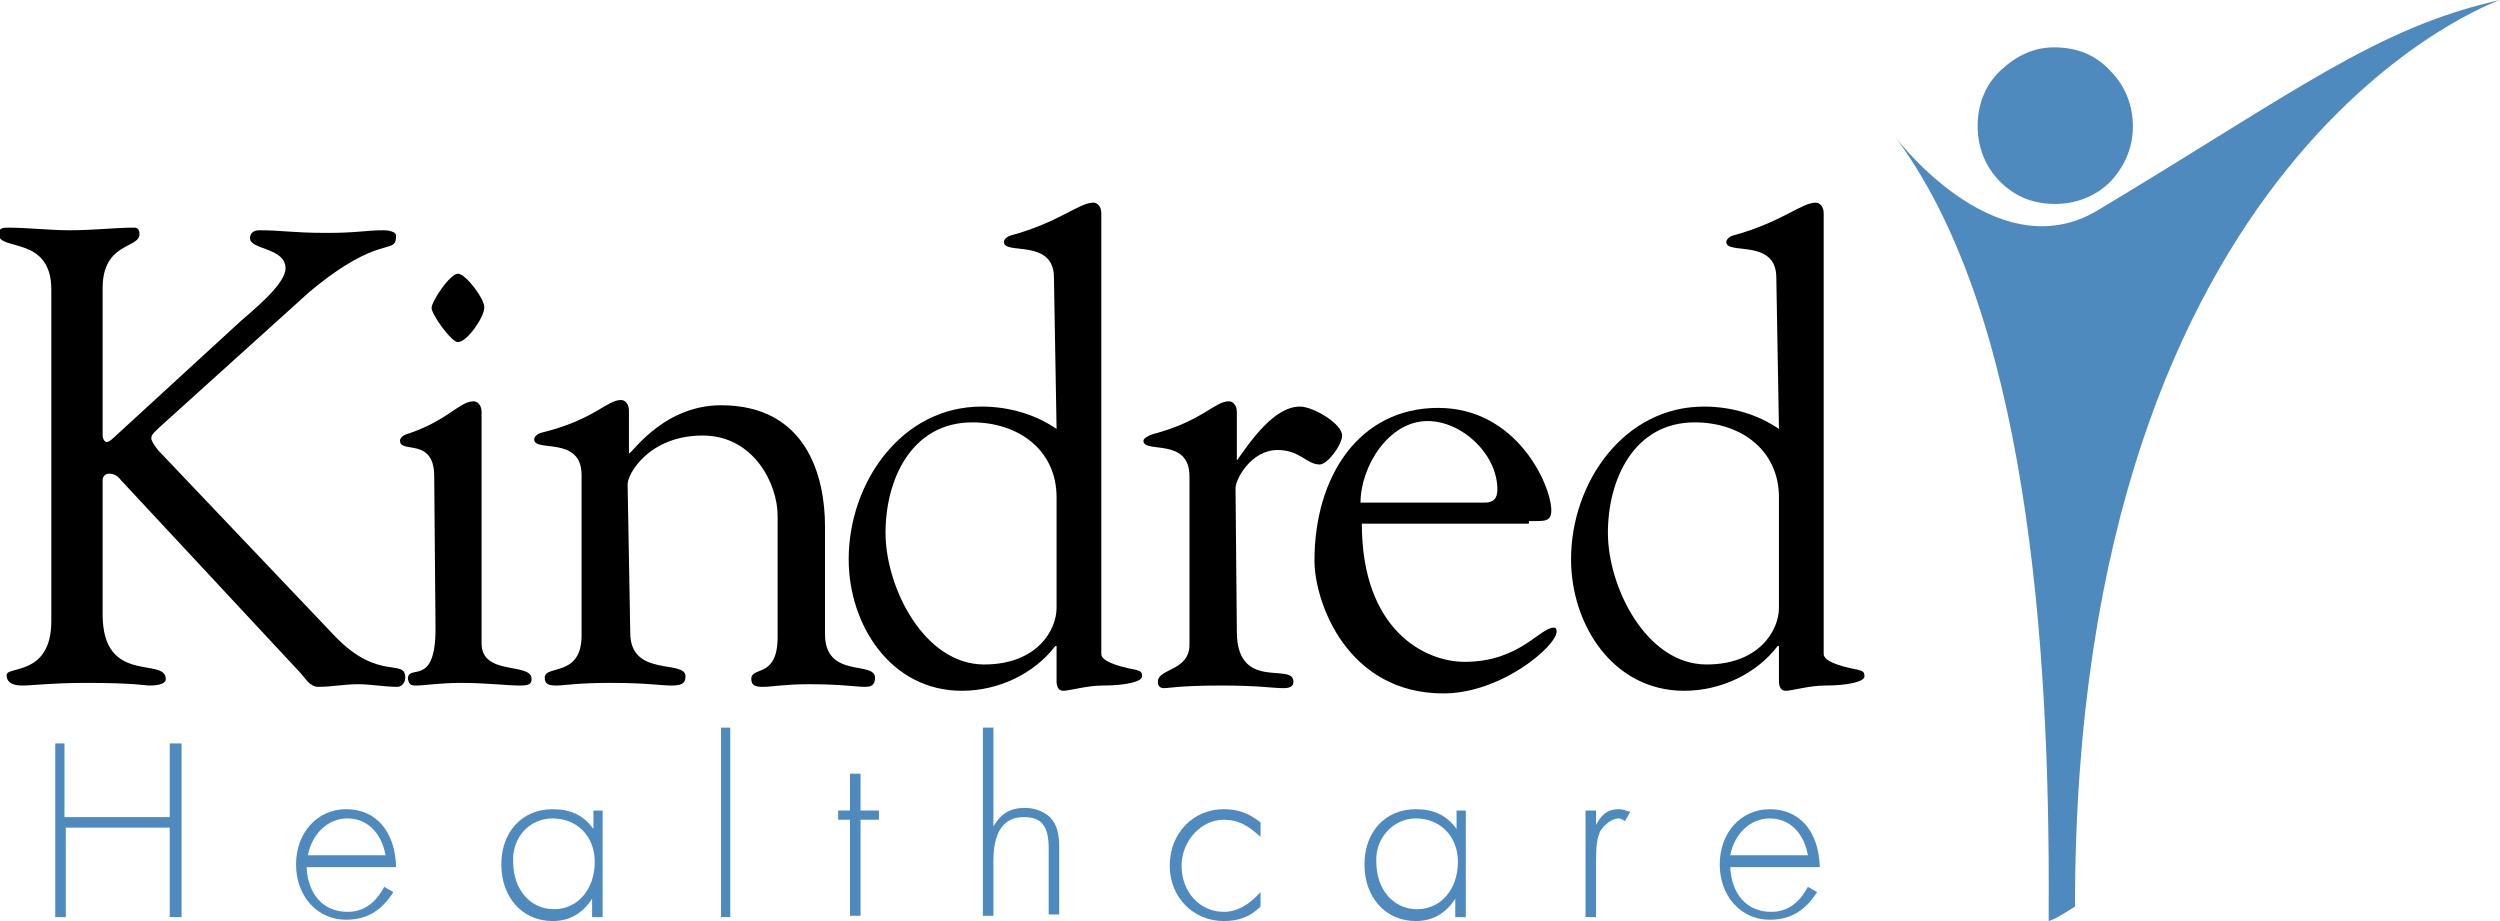 <svg width="190" height="70" viewBox="0 0 190 70" xmlns="http://www.w3.org/2000/svg" xmlns:xlink="http://www.w3.org/1999/xlink"><clipPath id="a"><path d="m0 0h190v70h-190z"/></clipPath><g clip-path="url(#a)"><path d="m8.6 33.3c-.2.2-.4.3-.5.3s-.3-.2-.3-.5v-11.2c0-3.5 2.8-3 2.8-4.1 0-.3-.1-.5-.4-.5-1.5 0-3 .2-4.9.2-1.6 0-3.2-.2-4.7-.2-.5 0-.7.1-.7.5 0 1.3 4 .1 4 4.2v25.2c0 4.2-3.4 3.4-3.4 4.1s.7.8 1.2.8c.8 0 2.2-.2 4.8-.2 3.7 0 4.6.2 4.8.2.3 0 1.3 0 1.3-.5 0-1.7-4.8.5-4.8-4.9v-10.2c0-.3.2-.5.5-.5s.6.1.9.5l13.5 14.5c.5.5.8 1.2 1.5 1.2 1 0 2-.2 3-.2s2 .2 3 .2c.3 0 .6-.3.6-.7 0-1.5-2 .3-5.3-3.1l-13.5-14.2c-.3-.4-.5-.7-.5-.9 0-.3.3-.5.7-.9l11.3-10.2c5.5-4.6 6.6-2.7 6.6-4.3 0-.3-.6-.4-.9-.4-1.5 0-1.9.2-4.4.2-2.6 0-3.3-.2-5.1-.2-.4 0-.7.2-.7.6 0 .9 2.7.7 2.7 2.3 0 1.2-2.5 3.2-3.4 4z"/><path d="m33.1 47.8c0 4.5-2.1 2.6-2.1 3.8.1.5.3.5.7.5.5 0 1.8-.2 3.3-.2 2 0 3.5.2 4.5.2.7 0 .9-.1.9-.5 0-1.3-3.8-.2-3.8-2.7v-17.6c0-.5-.3-.8-.6-.8-1.1 0-2 1.5-5.1 2.5-.3.1-.5.3-.5.5 0 1 2.6-.3 2.6 2.7zm1.7-27c-.6 0-2 2.1-2 2.6s1.5 2.6 2 2.6c.7 0 2-1.9 2-2.6.1-.6-1.4-2.6-2-2.6z"/><path d="m47.7 36.9c-.1-.8 1.6-3.8 5.7-3.8 3.9 0 5.7 3.7 5.7 6.1v9.2c0 3.2-2 2.2-2 3.2 0 .5.3.6.9.6.7 0 1.6-.2 3.5-.2 2.4 0 3.6.2 4.2.2.5 0 .8-.1.8-.7 0-1.3-3.8.1-3.8-3.3v-8.2c0-3.8-1.4-9.2-7.9-9.2-4.7 0-7.1 4.2-7 3.6v-3.2c0-.5-.3-.8-.6-.8-1.1 0-2 1.5-6.1 2.5-.3.1-.5.3-.5.5 0 1 3.6-.3 3.6 2.7v12.2c0 3.2-2.8 2.2-2.8 3.2 0 .5.3.6.9.6s1.5-.2 4.1-.2c2.8 0 3.8.2 4.6.2.7 0 1.1-.1 1.1-.7 0-1.3-4.2.1-4.2-3.3z"/><path d="m80.3 46.2c0 1.7-1.5 4.3-5.5 4.3-4.6 0-7.5-5.9-7.5-10s2-8.4 6.6-8.4c3.5 0 6.4 2.1 6.4 5.7zm0-13.6c-1.6-1.1-3.6-1.7-5.7-1.7-6.1 0-10.1 5.8-10.1 11.6 0 5 3.2 10 8.6 10 2.8 0 5.5-1.3 7.1-3.4h.1v2.7c0 .3.1.7.5.7.5 0 1.8-.4 3-.4 1.8 0 3-.3 3-.7s-.2-.4-.5-.5c-1.6-.3-2.6-.7-2.6-1.2v-33.5c0-.5-.3-.8-.6-.8-1.1 0-2.6 1.5-6.3 2.5-.3.1-.5.3-.5.5 0 1 3.8-.3 3.8 2.7z"/><path d="m93.9 37.1c0-.7 1.2-2.9 3.2-2.9 1.7 0 2.2 1.1 3.2 1.1.6 0 1.7-1.5 1.7-2.2 0-.9-2.2-2.2-3.2-2.2-2 0-3.8 2.7-4.8 4.1v-3.7c0-.5-.3-.8-.6-.8-1.1 0-2 1.5-5.8 2.5-.3.1-.7.3-.7.5 0 1 3.5-.3 3.5 2.7v12.8c0 2-2.4 1.8-2.4 2.8 0 .3.1.5.5.5.3 0 1.2-.2 4.4-.2 2.7 0 3.9.2 4.6.2.5 0 .8-.1.8-.5 0-1.5-4.3.8-4.3-3.8z"/><path d="m116.2 39.6c1.1 0 1.7.1 1.7-.8 0-1.9-2.6-7.8-8.6-7.8s-9.4 5.2-9.4 11.6c0 3.2 2.5 10.1 9.8 10.1 4.4 0 8.6-3.6 8.6-4.7 0-.1 0-.3-.2-.3-1.1 0-2.6 2.6-6.8 2.6-3 0-7.8-2.4-7.8-10.5h12.7zm-12.8-1.4c0-2.7 2.1-6.2 5.1-6.2 2.6 0 5.3 2.5 5.3 5.2 0 .7-.3 1-1 1z"/><path d="m135.2 46.2c0 1.7-1.5 4.3-5.5 4.3-4.6 0-7.5-5.9-7.5-10s2-8.4 6.6-8.4c3.5 0 6.4 2.1 6.4 5.7zm0-13.6c-1.6-1.1-3.6-1.7-5.7-1.7-6.1 0-10.1 5.8-10.1 11.6 0 5 3.2 10 8.6 10 2.8 0 5.5-1.3 7.1-3.4h.1v2.7c0 .3.1.7.5.7.5 0 1.8-.4 3-.4 1.8 0 3-.3 3-.7s-.2-.4-.5-.5c-1.6-.3-2.6-.7-2.6-1.2v-33.5c0-.5-.3-.8-.6-.8-1.1 0-2.6 1.5-6.3 2.5-.3.1-.5.3-.5.5 0 1 3.8-.3 3.8 2.7z"/><g fill="#4f8abe"><path d="m156.1 3.6c1.8 0 3.2.6 4.3 1.8 1.1 1.1 1.7 2.6 1.7 4.2s-.6 3-1.7 4.2c-1.1 1.1-2.6 1.7-4.2 1.7s-3-.5-4.2-1.7c-1.1-1.1-1.7-2.6-1.7-4.2 0-1.7.6-3.2 1.8-4.3s2.5-1.7 4-1.7z"/><path d="m143.8 10.1c-.1-.1 7.7 10.6 15.6 5.9 15-9 21.2-13.9 30.6-16 0 0-32.3 11.2-32.3 68.9-1.4.9-1.7 1-2 1.1 0-.3 0-.5 0-1.1.1-19.7-1.6-45.4-11.9-58.8z"/><path d="m4.9 62.1v-5.6h-.7v13.2h.8v-6.8h7.9v6.8h.9v-13.2h-.9v5.6z"/><path d="m30.1 65.8c-.1-2.6-1.5-4.3-3.8-4.3-2.2 0-3.8 1.8-3.8 4.2s1.6 4.2 3.8 4.2c1.6 0 2.7-.7 3.6-2.1l-.7-.4c-.7 1.3-1.6 1.9-2.8 1.9-1.8 0-3-1.3-3.1-3.4h6.8zm-6.7-.8c.3-1.6 1.5-2.8 3-2.8s2.6 1.1 2.9 2.8z"/><path d="m45.1 61.6v1.4c-.8-1.1-1.8-1.5-3.1-1.5-2.3 0-3.9 1.7-3.9 4.2s1.6 4.3 3.9 4.3c1.3 0 2.3-.6 3-1.7v1.4h.8v-8.1zm-3.1.6c1.8 0 3.2 1.3 3.2 3.3 0 2.1-1.3 3.6-3.1 3.6s-3.1-1.5-3.1-3.6c-.1-1.8 1.2-3.3 3-3.3z"/><path d="m55.5 55.3h-.7v14.4h.7z"/><path d="m65.4 62.3h1.4v-.7h-1.4v-2.8h-.8v2.8h-.9v.7h.9v7.3h.8z"/><path d="m74.7 55.3v14.3h.8v-4.2c0-2.2.8-3.3 2.3-3.3 1.4 0 1.9.7 1.9 2.4v5h.8v-5c0-.9-.1-1.5-.4-2-.4-.7-1.3-1.1-2.2-1.1-1.1 0-1.8.4-2.4 1.4v-7.5z"/><path d="m95.8 62.5c-.9-.7-1.7-1-2.8-1-2.3 0-4.1 1.8-4.1 4.3 0 2.4 1.8 4.2 4.1 4.2 1.1 0 2-.3 2.8-1.1v-1.1c-.9 1-1.8 1.5-2.8 1.5-1.8 0-3.2-1.5-3.2-3.5 0-1.9 1.5-3.5 3.2-3.5 1.1 0 1.8.4 2.8 1.3z"/><path d="m110.7 61.6v1.4c-.8-1.1-1.8-1.5-3.1-1.5-2.3 0-3.9 1.7-3.9 4.2s1.6 4.3 3.9 4.3c1.3 0 2.3-.6 3-1.7v1.4h.8v-8.1zm-3.1.6c1.8 0 3.2 1.3 3.2 3.3 0 2.1-1.3 3.6-3.1 3.6s-3.1-1.5-3.1-3.6c-.1-1.8 1.3-3.3 3-3.3z"/><path d="m120.5 61.6v8.1h.8v-4.3c0-1.3.1-1.7.3-2.2.3-.5.9-1 1.4-1 .2 0 .3.1.5.2l.4-.7c-.4-.1-.5-.2-.9-.2-.8 0-1.3.4-1.7 1.2v-1.1z"/><path d="m138.3 65.8c-.1-2.6-1.5-4.3-3.8-4.3-2.2 0-3.8 1.8-3.8 4.2s1.6 4.2 3.8 4.2c1.6 0 2.7-.7 3.6-2.1l-.7-.4c-.7 1.3-1.6 1.9-2.8 1.9-1.8 0-3-1.3-3.1-3.4h6.8zm-6.8-.8c.3-1.6 1.5-2.8 3-2.8s2.6 1.1 2.9 2.8z"/></g></g></svg>